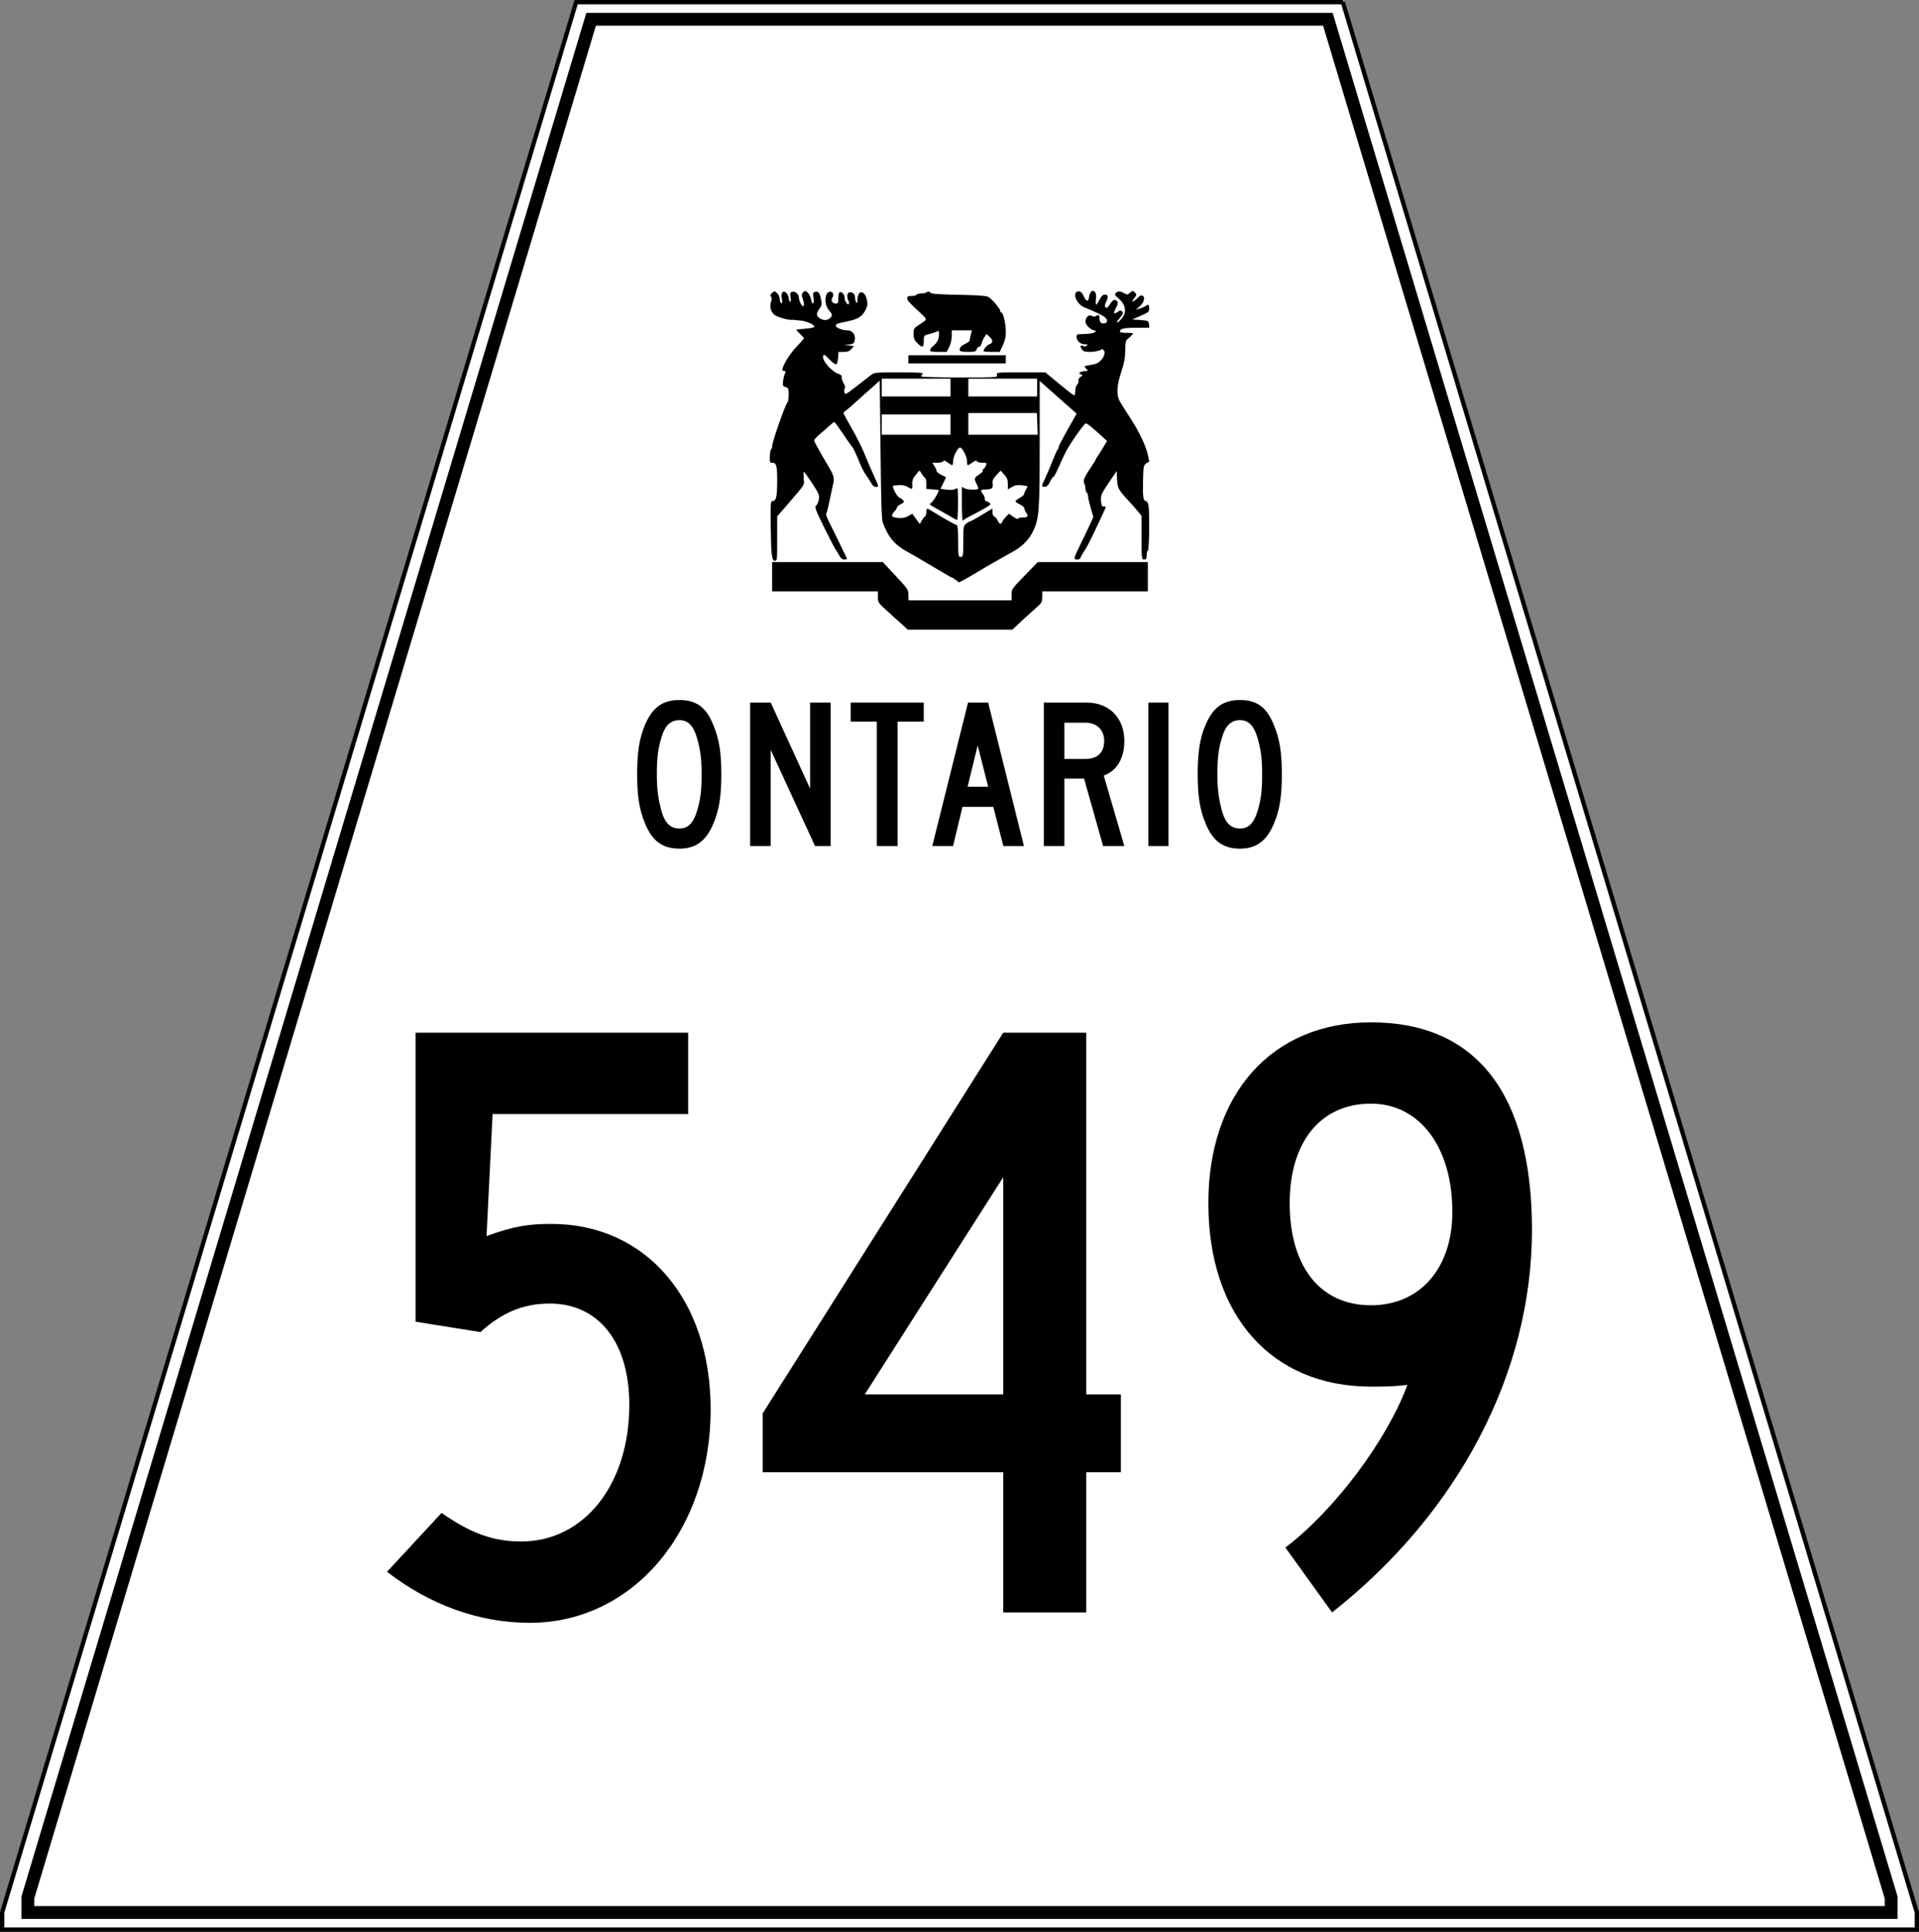 <?xml version="1.0" encoding="UTF-8" standalone="no"?>
<!-- Created with Inkscape (http://www.inkscape.org/) -->

<svg
   xmlns:svg="http://www.w3.org/2000/svg"
   xmlns="http://www.w3.org/2000/svg"
   version="1.1"
   width="448"
   height="451"
   id="svg2">
  <rect width="100%" height="100%" fill="#808080" stroke="none"/>
  <defs
     id="defs6" />
  <path
     d="m 313.5,0.5 -179,0 -134,446 0,4 447,0 0,-4 -134,-446 z"
     id="path2816"
     style="fill:#ffffff;fill-opacity:1;stroke:#000000;stroke-width:1px;stroke-linecap:butt;stroke-linejoin:miter;stroke-opacity:1" />
  <path
     d="m 138,4.5 172,0 131.5,438.5 0,3.5 -435,0 0,-3.5 L 138,4.5 z"
     id="path2818"
     style="font-size:medium;font-style:normal;font-variant:normal;font-weight:normal;font-stretch:normal;text-indent:0;text-align:start;text-decoration:none;line-height:normal;letter-spacing:normal;word-spacing:normal;text-transform:none;direction:ltr;block-progression:tb;writing-mode:lr-tb;text-anchor:start;color:#000000;fill:none;stroke:#000000;stroke-width:3;stroke-miterlimit:4;stroke-opacity:1;stroke-dasharray:none;marker:none;visibility:visible;display:inline;overflow:visible;enable-background:accumulate;font-family:Andale Mono;-inkscape-font-specification:Andale Mono" />
  <g
     id="text2816"
     style="font-size:202px;font-style:normal;font-variant:normal;font-weight:normal;font-stretch:normal;text-align:center;text-anchor:middle;fill:#000000;fill-opacity:1;stroke:none;font-family:Roadgeek 2005 Series C;-inkscape-font-specification:Roadgeek 2005 Series C">
    <path
       d="m 165.903,328.97 c 0,-25.654 -15.15,-43.228 -37.168,-43.228 -5.05,0 -8.484,0.404 -15.15,2.828 l 1.414,-28.482 45.652,0 0,-18.988 -63.63,0 0,67.468 15.15,2.424 c 4.848,-4.444 9.898,-6.666 16.16,-6.666 11.312,0 18.584,8.888 18.584,23.634 0,18.584 -10.504,31.916 -25.25,31.916 -6.666,0 -11.918,-2.02 -18.584,-6.666 l -12.726,13.736 c 9.898,7.676 21.412,11.918 33.33,11.918 24.038,0 42.218,-21.412 42.218,-49.894"
       id="path5148" />
    <path
       d="m 261.676,343.716 0,-18.18 -8.08,0 0,-84.436 -19.392,0 -56.156,88.88 0,13.736 56.156,0 0,32.724 19.392,0 0,-32.724 8.08,0 m -27.472,-18.18 -32.32,0 32.32,-50.702 0,50.702"
       id="path5150" />
    <path
       d="m 357.645,287.156 c 0,-31.714 -12.928,-48.48 -37.572,-48.48 -23.23,0 -37.976,16.766 -37.976,42.218 0,26.26 14.746,42.824 37.976,42.824 2.828,0 5.252,0 8.484,-0.404 -4.646,12.726 -16.968,29.29 -28.482,37.976 l 10.908,15.15 c 29.492,-23.23 46.662,-55.954 46.662,-89.284 m -18.584,-4.242 c 0,13.332 -7.676,21.816 -18.988,21.816 -11.918,0 -18.988,-9.09 -18.988,-23.836 0,-14.14 7.07,-23.23 18.988,-23.23 11.312,0 18.988,10.1 18.988,25.25"
       id="path5152" />
  </g>
  <g
     id="text2820"
     style="font-size:50px;font-style:normal;font-variant:normal;font-weight:normal;font-stretch:normal;text-align:center;text-anchor:middle;fill:#000000;fill-opacity:1;stroke:none;font-family:Roadgeek 2005 Series C;-inkscape-font-specification:Roadgeek 2005 Series C">
    <path
       d="m 168.395,180.727 c 0,-5.05 -0.5,-8.25 -1.9,-11.55 -1.65,-4.1 -4,-5.75 -7.85,-5.75 -3.9,0 -6.25,1.65 -8,5.65 -1.4,3.2 -1.9,6.6 -1.9,11.65 0,5.15 0.5,8.35 1.9,11.65 1.65,3.95 4,5.75 8,5.75 3.75,0 6.2,-1.8 7.85,-5.75 1.4,-3.2 1.9,-6.5 1.9,-11.65 m -4.6,0 c 0,3.85 -0.25,5.85 -1.05,8.55 -0.85,2.85 -2.1,4.15 -4.1,4.15 -2.15,0 -3.45,-1.3 -4.25,-4.15 -0.7,-2.7 -1.05,-4.8 -1.05,-8.45 0,-3.75 0.25,-6 1.05,-8.55 0.8,-2.85 2.1,-4.15 4.25,-4.15 2,0 3.25,1.3 4.1,4.25 0.7,2.45 1.05,4.6 1.05,8.35"
       id="path3628" />
    <path
       d="m 193.927,197.527 0,-33.5 -4.8,0 0,20.1 -9.2,-20.1 -4.8,0 0,33.5 4.8,0 0,-22.45 10.35,22.45 3.65,0"
       id="path3630" />
    <path
       d="m 215.651,168.477 0,-4.45 -17.05,0 0,4.45 6.1,0 0,29.05 4.85,0 0,-29.05 6.1,0"
       id="path3632" />
    <path
       d="m 239.044,197.527 -8.35,-33.5 -4.7,0 -8.35,33.5 4.85,0 2.2,-9.15 7.2,0 2.35,9.15 4.8,0 m -8.35,-13.85 -4.8,0 2.35,-9.65 2.45,9.65"
       id="path3634" />
    <path
       d="m 262.481,197.527 -4.8,-16.45 c 3.15,-1.2 4.8,-4.1 4.8,-8.1 0,-5.4 -3.55,-8.95 -8.8,-8.95 l -10,0 0,33.5 4.8,0 0,-15.75 4.6,0 4.45,15.75 4.95,0 m -4.7,-24.55 c 0,2.7 -1.55,4.2 -4.35,4.2 l -4.95,0 0,-8.45 4.95,0 c 2.6,0 4.35,1.65 4.35,4.25"
       id="path3636" />
    <path
       d="m 272.795,197.527 0,-33.5 -4.7,0 0,33.5 4.7,0"
       id="path3638" />
    <path
       d="m 299.255,180.727 c 0,-5.05 -0.5,-8.25 -1.9,-11.55 -1.65,-4.1 -4,-5.75 -7.85,-5.75 -3.9,0 -6.25,1.65 -8,5.65 -1.4,3.2 -1.9,6.6 -1.9,11.65 0,5.15 0.5,8.35 1.9,11.65 1.65,3.95 4,5.75 8,5.75 3.75,0 6.2,-1.8 7.85,-5.75 1.4,-3.2 1.9,-6.5 1.9,-11.65 m -4.6,0 c 0,3.85 -0.25,5.85 -1.05,8.55 -0.85,2.85 -2.1,4.15 -4.1,4.15 -2.15,0 -3.45,-1.3 -4.25,-4.15 -0.7,-2.7 -1.05,-4.8 -1.05,-8.45 0,-3.75 0.25,-6 1.05,-8.55 0.8,-2.85 2.1,-4.15 4.25,-4.15 2,0 3.25,1.3 4.1,4.25 0.7,2.45 1.05,4.6 1.05,8.35"
       id="path3640" />
  </g>
  <path
     d="m 255.031,67.906 c -0.334,0 -0.751,0.838 -0.844,1.75 -0.081,0.79 -0.692,0.645 -1.062,-0.25 -0.47,-1.135 -1.011,-1.579 -1.625,-1.344 -1.218,0.467 -0.048,3.036 1.688,3.719 2.266,0.891 4.264,1.847 4.75,2.281 0.638,0.571 0.689,1.147 0.094,1.375 -0.778,0.298 -1.344,-0.134 -1.344,-1.031 0,-0.904 -0.185,-1.031 -0.875,-0.594 -0.256,0.162 -0.622,0.134 -0.938,-0.062 -0.672,-0.419 -1.469,0.327 -1.469,1.375 0,0.723 1.31,2 2.062,2 0.179,0 0.312,0.107 0.312,0.25 0,0.333 -1.489,0.625 -3.156,0.625 -1.048,0 -1.312,0.105 -1.312,0.531 0,0.992 0.867,1.839 1.875,1.844 0.722,0.004 0.871,0.093 0.531,0.312 -0.194,0.126 -0.511,0.239 -0.688,0.312 0.027,-0.198 -0.092,-0.312 -0.344,-0.312 -0.575,0 -0.575,0.105 -0.094,0.875 0.289,0.463 0.696,0.594 1.875,0.594 1.17,0 2.443,-0.322 2.906,-0.688 0.209,0.237 0.5,0.568 0.5,0.719 0,0.682 -0.263,1.288 -0.75,1.812 -0.769,0.83 -1.071,0.965 -2.938,1.281 -1.11,0.188 -1.13,0.223 -0.625,0.781 0.502,0.554 0.501,0.558 -0.188,0.562 -0.393,0.003 -0.916,0.129 -1.156,0.281 -0.373,0.236 -0.354,0.297 0.094,0.469 0.484,0.186 0.485,0.251 -0.094,0.656 -0.359,0.252 -0.565,0.625 -0.469,0.875 0.092,0.24 -0.036,0.63 -0.281,0.875 -0.245,0.245 -0.438,0.908 -0.438,1.469 0,0.561 -0.106,1.031 -0.25,1.031 -0.229,0 -1.093,-0.673 -5.688,-4.469 l -1.062,-0.875 -5.719,0 c -5.611,-0.009 -5.747,0.013 -5.562,0.594 0.186,0.586 0.055,0.594 -8.75,0.594 -4.917,0 -8.938,-0.119 -8.938,-0.25 0,-0.131 0.148,-0.398 0.344,-0.594 0.278,-0.278 -0.931,-0.344 -5.469,-0.344 -5.674,0 -5.87,0.013 -6.688,0.688 -0.462,0.382 -1.993,1.572 -3.406,2.656 -2.503,1.92 -2.581,1.938 -2.719,1.219 -0.078,-0.406 -0.024,-0.814 0.125,-0.906 0.149,-0.092 0.017,-0.598 -0.312,-1.156 C 196.608,88.879 196.412,88.229 196.5,88 c 0.106,-0.277 -0.203,-0.549 -0.906,-0.781 -1.283,-0.423 -3.438,-2.771 -3.438,-3.75 0,-0.953 0.172,-0.901 1.531,0.5 0.645,0.664 1.337,1.158 1.531,1.094 0.195,-0.064 0.388,-0.736 0.438,-1.5 l 0.094,-1.406 1.219,0 c 0.886,0 1.355,-0.167 1.781,-0.656 l 0.594,-0.688 -1.125,-0.156 -1.156,-0.188 1.094,-0.031 c 0.684,-0.027 1.136,-0.234 1.25,-0.531 0.544,-1.418 -0.237,-2.781 -1.594,-2.781 -1.169,0 -2.688,-0.604 -2.688,-1.062 0,-0.43 0.226,-0.524 2.688,-1.031 2.41,-0.496 3.422,-1.113 4.156,-2.5 0.545,-1.029 0.624,-1.436 0.406,-2.531 -0.46,-2.317 -2.179,-2.365 -2.188,-0.062 -0.003,0.806 -0.097,0.958 -0.312,0.625 -0.159,-0.245 -0.279,-0.811 -0.281,-1.25 -0.005,-0.809 -0.871,-1.358 -1.5,-0.969 -0.385,0.238 -0.383,1.221 0,1.938 0.388,0.724 -0.131,1.09 -0.531,0.375 -0.121,-0.216 -0.242,-0.506 -0.344,-0.594 -0.012,-0.183 -0.021,-0.31 -0.031,-0.562 -0.029,-0.686 -0.481,-1.312 -1.062,-1.312 -0.26,0 -0.406,0.444 -0.406,1.344 0,1.111 -0.099,1.344 -0.562,1.344 -0.767,0 -1.253,-0.67 -0.906,-1.219 0.44,-0.695 0.323,-1.381 -0.25,-1.531 -1.418,-0.371 -1.781,2.759 -0.5,4.281 0.871,1.035 0.906,1.219 0.281,1.844 -0.595,0.595 -1.592,0.624 -2.438,0.031 -0.827,-0.579 -0.836,-1.13 -0.031,-2.219 0.507,-0.686 0.577,-1.059 0.406,-1.969 -0.316,-1.683 -0.649,-2.158 -1.375,-1.969 -0.556,0.145 -0.61,0.286 -0.438,1.438 0.229,1.525 -0.282,1.81 -0.562,0.312 -0.103,-0.55 -0.452,-1.265 -0.781,-1.562 -0.274,-0.248 -0.417,-0.366 -0.562,-0.375 -0.145,-0.009 -0.283,0.095 -0.5,0.312 -0.392,0.392 -0.402,0.643 -0.125,1.438 0.398,1.143 0.405,1.781 0.062,1.781 -0.308,0 -0.938,-1.344 -0.938,-2 0,-0.773 -0.853,-1.521 -1.531,-1.344 -0.527,0.138 -0.568,0.301 -0.406,1.312 0.122,0.764 0.074,1.123 -0.125,1 -0.167,-0.103 -0.312,-0.501 -0.312,-0.875 0,-0.374 -0.259,-0.913 -0.562,-1.188 -0.81,-0.733 -1.308,-0.004 -1.031,1.469 0.149,0.794 0.087,1.056 -0.156,0.906 -0.186,-0.115 -0.344,-0.538 -0.344,-0.938 0,-0.399 -0.253,-1.003 -0.594,-1.344 -0.589,-0.589 -0.645,-0.584 -1.188,-0.094 -0.431,0.39 -0.499,0.606 -0.25,0.906 0.183,0.22 0.217,0.616 0.094,0.906 -0.605,1.419 -0.097,2.984 1.125,3.562 1.319,0.624 3.194,1.03 3.781,0.906 l 2.406,0.25 c 1.869,0.451 2.983,1.111 2.594,1.5 -0.104,0.104 -1.053,0.258 -2.125,0.344 -1.072,0.086 -1.969,0.206 -1.969,0.281 0,0.076 0.416,0.51 0.906,0.969 0.491,0.458 0.875,0.918 0.875,1 0,0.082 -0.778,0.966 -1.75,1.969 -1.55,1.599 -3.281,4.42 -3.281,5.344 0,0.174 0.186,0.312 0.438,0.312 0.362,0 0.404,0.131 0.156,0.594 -0.172,0.321 -0.374,1.121 -0.438,1.781 -0.103,1.066 -0.041,1.216 0.594,1.375 0.641,0.161 0.719,0.336 0.719,1.719 0,0.849 -0.128,1.688 -0.281,1.844 -0.546,0.552 -3.594,9.267 -3.594,10.281 0,0.279 -0.085,0.573 -0.219,0.656 -0.134,0.083 -0.275,0.83 -0.312,1.656 -0.059,1.288 -0.003,1.5 0.469,1.5 1.088,0 1.25,0.599 1.25,4.25 0,3.557 -0.232,4.688 -1.031,4.688 -0.51,0 -0.523,0.046 -0.469,6.219 0.055,6.24 0.252,7.75 0.969,7.75 0.523,0 0.531,-0.327 0.531,-5.188 l 0,-5.188 2.031,-2.344 c 4.732,-5.527 4.286,-4.799 4.156,-6.531 -0.064,-0.859 -0.064,-1.565 0.031,-1.562 0.095,0.003 0.976,1.218 1.938,2.688 1.568,2.396 1.724,2.783 1.562,3.781 -0.099,0.612 -0.372,1.253 -0.625,1.438 -0.399,0.292 -0.157,0.99 1.906,5.188 1.307,2.659 2.565,5.049 2.781,5.312 0.217,0.264 0.556,0.832 0.781,1.281 0.275,0.55 0.647,0.812 1.125,0.812 0.391,0 0.658,-0.096 0.594,-0.219 -0.064,-0.123 -0.828,-1.701 -1.688,-3.5 -0.86,-1.799 -1.952,-4.028 -2.438,-4.969 -0.486,-0.94 -0.813,-1.847 -0.719,-2 0.094,-0.153 0.32,-0.857 0.469,-1.562 0.148,-0.706 0.541,-2.546 0.875,-4.094 0.694,-3.219 0.888,-2.486 -2.156,-7.688 -1.089,-1.861 -2,-3.546 -2,-3.75 0,-0.204 0.586,-0.868 1.281,-1.438 0.695,-0.57 1.701,-1.456 2.25,-1.969 0.549,-0.513 1.082,-0.913 1.188,-0.906 0.105,0.006 1.062,1.318 2.125,2.906 1.063,1.588 2.023,2.95 2.125,3.031 0.183,0.147 0.85,1.578 1.906,4.156 0.302,0.736 0.888,1.803 1.312,2.375 0.424,0.572 0.958,1.425 1.188,1.875 0.27,0.528 0.658,0.812 1.094,0.812 0.669,0 0.656,-0.025 -0.375,-2.312 -1.124,-2.494 -1.074,-2.381 -2.531,-5.875 -0.546,-1.308 -1.819,-3.815 -2.844,-5.594 -1.024,-1.779 -1.875,-3.345 -1.875,-3.469 0,-0.124 0.32,-0.439 0.688,-0.688 0.368,-0.248 1.339,-1.079 2.156,-1.844 0.818,-0.765 2.418,-2.188 3.562,-3.188 l 2.062,-1.844 0.188,16.062 c 0.121,12.032 0.243,16.282 0.531,17.062 1.267,3.433 2.784,5.237 5.719,6.812 1.015,0.545 3.708,2.127 6,3.5 2.292,1.373 4.246,2.496 4.344,2.5 0.098,0.004 0.529,0.243 0.938,0.562 0.409,0.32 0.746,0.59 0.781,0.594 0.118,0.012 2.898,-1.541 4.25,-2.375 0.736,-0.454 2.336,-1.399 3.562,-2.094 2.441,-1.383 2.652,-1.483 5.125,-2.906 2.032,-1.169 3.553,-2.788 4.438,-4.719 1.329,-2.899 1.468,-4.639 1.469,-20.25 l 0,-14.688 1.094,0.969 c 0.613,0.531 2.117,1.868 3.344,2.969 1.227,1.101 2.686,2.374 3.219,2.844 l 0.969,0.875 -2.094,3.688 c -1.146,2.029 -2.094,3.844 -2.094,4.031 0,0.187 -0.112,0.47 -0.25,0.625 -0.138,0.155 -0.7,1.422 -1.25,2.812 -0.55,1.39 -1.344,3.257 -1.781,4.156 -0.635,1.307 -0.717,1.639 -0.375,1.719 0.735,0.171 1.163,-0.144 1.688,-1.25 0.279,-0.587 0.624,-1.062 0.75,-1.062 0.126,0 0.62,-0.896 1.094,-2 0.474,-1.104 1.274,-2.831 1.781,-3.812 0.998,-1.931 4.164,-6.461 4.625,-6.625 0.275,-0.098 1.169,0.586 3.75,2.938 l 1.25,1.156 -1.031,1.719 c -0.558,0.945 -1.143,1.865 -1.312,2.062 -0.169,0.198 -0.312,0.462 -0.312,0.562 0,0.1 -0.373,0.722 -0.844,1.406 -1.701,2.473 -2.165,3.462 -1.844,4.062 0.165,0.309 0.312,0.903 0.312,1.312 0,0.41 0.149,0.836 0.312,0.938 0.164,0.101 0.281,0.45 0.281,0.781 0,0.332 0.283,1.574 0.625,2.75 l 0.625,2.125 -0.875,1.938 c -0.486,1.058 -1.429,3.018 -2.094,4.375 -1.705,3.48 -1.737,3.625 -0.812,3.625 0.42,0 0.75,-0.138 0.75,-0.312 0,-0.175 0.387,-0.879 0.844,-1.562 0.457,-0.684 1.244,-2.124 1.75,-3.188 0.506,-1.063 1.452,-3.06 2.125,-4.469 0.673,-1.409 1.219,-2.633 1.219,-2.719 0,-0.086 -0.214,-0.148 -0.5,-0.125 -0.415,0.033 -0.554,-0.242 -0.625,-1.344 -0.082,-1.266 0.063,-1.604 1.781,-4.156 l 1.875,-2.781 0.094,1.938 c 0.096,2.052 0.314,2.458 2.594,4.906 0.609,0.654 1.573,1.735 2.125,2.406 l 1,1.219 0,5.094 c 0,4.9 0.022,5.094 0.594,5.094 0.481,0 0.594,-0.189 0.594,-1.031 0,-0.572 0.118,-1.031 0.281,-1.031 0.329,0 0.438,-9.123 0.125,-10.688 -0.102,-0.511 -0.372,-0.906 -0.594,-0.906 -0.61,0 -0.751,-1 -0.656,-4.875 0.09,-3.68 0.063,-3.555 1.406,-4.281 0.059,-0.032 -0.079,-0.758 -0.281,-1.625 -0.54,-2.313 -2.098,-5.552 -4.25,-8.812 -1.044,-1.581 -2.106,-3.289 -2.375,-3.812 -0.741,-1.443 -0.62,-3.631 0.406,-6.719 0.684,-2.057 0.925,-3.301 0.938,-5 0.014,-1.863 0.103,-2.357 0.562,-2.688 0.289,-0.208 1.092,-0.965 1.188,-1.188 0.026,-0.011 0.08,-0.019 0.094,-0.031 0.155,-0.133 -0.474,-0.219 -1.406,-0.219 -0.932,0 -1.688,-0.119 -1.688,-0.25 0,-0.729 0.874,-0.938 3.781,-0.938 l 3.094,0 -0.094,-0.844 c -0.089,-0.778 -0.175,-0.827 -1.969,-0.969 l -1.906,-0.125 1.969,-0.875 c 1.768,-0.767 1.969,-0.913 1.969,-1.688 0,-0.872 -0.238,-1.09 -0.75,-0.625 -0.155,0.141 -0.771,0.41 -1.344,0.594 l -1.031,0.344 0.969,-0.875 c 1.014,-0.928 1.276,-2.183 0.531,-2.469 -0.23,-0.088 -0.638,0.106 -0.938,0.438 -0.3,0.331 -0.791,0.713 -1.094,0.875 -0.466,0.249 -0.451,0.153 0.125,-0.625 0.636,-0.861 0.651,-0.943 0.188,-1.406 -0.463,-0.463 -0.546,-0.462 -1.125,0.062 -0.528,0.478 -0.729,0.513 -1.25,0.188 -0.943,-0.589 -1.647,-0.626 -2.062,-0.125 -0.319,0.384 -0.215,0.557 0.562,1.219 1.783,1.518 2.052,3.271 0.781,4.781 -0.423,0.503 -0.897,0.906 -1.062,0.906 -0.166,0 0.11,-0.475 0.625,-1.062 0.753,-0.857 0.878,-1.126 0.594,-1.469 -0.306,-0.368 -0.434,-0.381 -1.062,0.031 -1.001,0.656 -1.117,0.388 -0.406,-0.938 0.448,-0.837 0.523,-1.209 0.281,-1.5 -0.522,-0.629 -0.978,-0.455 -1.719,0.688 -0.507,0.782 -0.76,0.959 -1,0.719 -0.24,-0.24 -0.214,-0.598 0.156,-1.375 0.562,-1.179 0.452,-1.625 -0.406,-1.625 -0.367,0 -0.766,0.423 -1.156,1.188 -0.334,0.654 -0.682,1.188 -0.781,1.188 -0.1,0 -0.144,-0.588 -0.062,-1.312 0.146,-1.299 -0.108,-1.938 -0.812,-1.938 z m -38.375,0.125 c -0.11,-0.012 -0.185,0.051 -0.25,0.156 -0.106,0.171 -0.666,0.312 -1.219,0.312 -0.553,0 -1.086,0.118 -1.188,0.281 -0.101,0.164 -0.625,0.312 -1.188,0.312 -0.809,0 -1.031,0.114 -1.031,0.562 0,0.509 0.553,1.081 3.656,3.938 0.479,0.441 0.785,0.936 0.688,1.094 -0.097,0.158 -0.796,0.661 -1.531,1.125 -1.247,0.788 -1.312,0.924 -1.312,2.125 -4.2e-4,1.026 0.151,1.463 0.844,2.156 1.195,1.195 1.531,1.119 1.531,-0.438 0,-1.313 -7.1e-4,-1.344 1.25,-1.656 0.695,-0.174 1.495,-0.433 1.781,-0.594 0.446,-0.251 0.531,-0.159 0.531,0.625 0,1.111 -0.448,2.021 -1.375,2.75 -0.383,0.301 -0.719,0.735 -0.719,0.969 0,0.324 0.467,0.406 1.938,0.406 l 1.938,0 L 221.594,81 c 0.342,-0.67 0.594,-1.764 0.594,-2.531 l 0,-1.344 2.344,0 2.344,0 -0.25,1.094 c -0.142,0.613 -0.277,1.218 -0.281,1.344 -0.004,0.125 -0.466,0.449 -1.031,0.719 -1.038,0.495 -1.494,1.128 -1.188,1.625 0.092,0.149 0.977,0.25 1.938,0.25 1.485,0 1.777,-0.088 1.938,-0.594 0.104,-0.327 0.346,-0.594 0.562,-0.594 0.217,0 0.487,-0.355 0.594,-0.781 0.107,-0.426 0.395,-1.07 0.656,-1.469 l 0.5,-0.75 L 231,78.625 c 0.897,0.842 0.882,1.403 -0.031,1.75 -0.63,0.239 -1.344,1.111 -1.344,1.625 0,0.093 0.862,0.156 1.906,0.156 l 1.875,0 0.719,-1.562 c 0.529,-1.156 0.72,-2.023 0.688,-3.344 -0.046,-1.887 -0.642,-4.312 -1.062,-4.312 -0.138,0 -0.25,-0.159 -0.25,-0.375 0,-0.506 -1.946,-2.779 -2.781,-3.25 -0.397,-0.224 -2.24,-0.386 -4.812,-0.438 -7.345,-0.146 -8.364,-0.229 -8.844,-0.625 -0.157,-0.13 -0.297,-0.206 -0.406,-0.219 z m -4.594,14.906 0,1.906 22.75,0 0,-1.906 -22.75,0 z m -6.219,5.469 8.031,0 8.031,0 0,2.094 0,2.062 -8.031,0 -8.031,0 0,-2.062 0,-2.094 z m 20.219,0 8.031,0 8.031,0 0,2.094 0,2.062 -8.031,0 -8.031,0 0,-2.062 0,-2.094 z m 0,8.031 8,0 8,0 0.094,2.531 0.094,2.531 -8.094,0 -8.094,0 0,-2.531 0,-2.531 z m -20.219,0.312 8.031,0 8.031,0 0,2.375 0,2.375 -8.031,0 -8.031,0 0,-2.375 0,-2.375 z m 18.281,7.75 c 0.543,0 1.625,2.089 1.625,3.125 0,1.202 0.079,1.2 1.281,0.344 0.625,-0.445 0.95,-0.524 1.031,-0.281 0.065,0.196 0.625,0.344 1.25,0.344 1.105,0 1.147,0.029 0.812,0.75 -0.189,0.408 -0.461,0.749 -0.594,0.75 -0.132,0.001 -0.16,0.123 -0.062,0.281 0.098,0.158 -0.298,0.595 -0.875,0.969 -1.192,0.772 -1.224,0.956 -0.562,2.281 0.262,0.526 0.407,1 0.344,1.062 -0.291,0.291 -2.527,0.228 -3.125,-0.094 l -0.688,-0.375 0,4.094 c 0.003,2.254 0.099,3.982 0.219,3.812 0.12,-0.17 0.901,-0.654 1.719,-1.062 0.818,-0.408 2.288,-1.197 3.25,-1.75 1.6,-0.921 1.683,-1.044 1.188,-1.406 -0.298,-0.218 -0.649,-0.375 -0.781,-0.375 -0.132,0 -0.245,-0.245 -0.25,-0.531 -0.005,-0.286 -0.197,-0.776 -0.438,-1.094 -0.627,-0.829 -0.551,-1.058 0.375,-1.062 1.693,-0.008 2.032,-0.265 1.906,-1.344 -0.095,-0.811 0.078,-1.194 0.875,-2.031 l 0.969,-1.031 0.844,0.906 c 0.648,0.694 0.844,1.178 0.844,2.188 l 0,1.281 0.969,-0.562 c 0.733,-0.426 1.298,-0.501 2.375,-0.375 1.409,0.165 1.419,0.156 0.969,0.844 -0.25,0.381 -0.469,0.868 -0.469,1.094 0,0.225 -0.459,0.66 -1.031,0.969 -0.572,0.308 -1.031,0.683 -1.031,0.812 0,0.129 0.459,0.446 1.031,0.719 0.572,0.273 1.058,0.713 1.062,0.969 0.005,0.256 0.203,0.721 0.438,1.031 0.577,0.762 0.317,1.062 -0.906,1.062 -0.563,0 -1.031,0.123 -1.031,0.281 0,0.159 -0.476,-0.008 -1.062,-0.406 l -1.062,-0.75 -0.656,0.688 c -0.362,0.362 -0.765,0.87 -0.875,1.156 -0.28,0.73 -0.662,0.66 -1.062,-0.219 -0.188,-0.413 -0.535,-0.843 -0.781,-0.938 -0.256,-0.098 -0.469,-0.543 -0.469,-1.031 l 0,-0.844 -0.938,0.531 c -0.532,0.3 -1.664,0.985 -2.5,1.5 -0.836,0.515 -1.636,0.931 -1.781,0.938 -0.145,0.005 -0.57,0.256 -0.938,0.562 -0.626,0.522 -0.656,0.792 -0.656,4.156 0,3.397 -0.032,3.594 -0.594,3.594 -0.563,0 -0.594,-0.2 -0.594,-3.719 0,-2.335 -0.121,-3.719 -0.312,-3.719 -0.262,0 -3.264,-1.689 -5.875,-3.312 -1.121,-0.697 -1.25,-0.668 -1.25,0.344 0,0.491 -0.122,0.906 -0.25,0.906 -0.128,0 -0.456,0.409 -0.75,0.906 l -0.531,0.906 -0.875,-1.219 -0.875,-1.188 L 212,120.5 c -0.695,0.389 -1.363,0.503 -2.375,0.406 -1.554,-0.148 -1.74,-0.505 -0.812,-1.5 0.327,-0.351 0.594,-0.771 0.594,-0.938 0,-0.166 0.404,-0.522 0.906,-0.781 0.732,-0.379 0.839,-0.542 0.562,-0.875 -0.19,-0.229 -0.564,-0.505 -0.844,-0.594 -0.647,-0.205 -1.967,-2.816 -1.438,-2.844 0.202,-0.01 0.818,-0.071 1.375,-0.125 0.604,-0.059 1.407,0.135 2,0.469 1.07,0.601 1.076,0.597 1,-0.812 -0.028,-0.517 0.153,-1.199 0.406,-1.5 0.253,-0.301 0.651,-0.813 0.875,-1.125 0.389,-0.541 0.44,-0.52 0.969,0.375 0.305,0.516 0.653,0.938 0.781,0.938 0.128,0 0.25,0.576 0.25,1.281 l 0,1.281 1.406,0.094 c 0.773,0.04 1.425,0.112 1.469,0.156 0.202,0.202 -1.152,2.563 -1.688,2.938 -0.572,0.4 -0.537,0.45 1.094,1.344 0.943,0.516 2.401,1.33 3.219,1.812 0.818,0.482 1.578,0.899 1.688,0.906 0.11,0.007 0.204,-1.675 0.219,-3.719 0.015,-2.044 -0.062,-3.719 -0.156,-3.719 -0.094,0 -0.381,0.141 -0.656,0.281 -0.275,0.14 -1.116,0.162 -1.875,0.062 l -1.406,-0.188 0.656,-1.344 0.656,-1.375 -1.125,-0.531 c -0.624,-0.304 -1.125,-0.744 -1.125,-0.969 0,-0.225 -0.236,-0.722 -0.5,-1.125 l -0.469,-0.75 1.188,0 c 0.667,0 1.278,-0.145 1.344,-0.344 0.081,-0.243 0.407,-0.164 1.031,0.281 1.202,0.856 1.281,0.858 1.281,-0.344 0,-1.036 1.082,-3.125 1.625,-3.125 z m -43.875,26.719 0,3.438 0,3.406 12.344,0 12.344,0 0,1.312 c 0,1.26 0.082,1.39 2.438,3.5 1.343,1.203 2.928,2.625 3.5,3.156 l 1.031,0.969 12.219,0 12.219,0 2.5,-2.344 c 1.385,-1.277 2.968,-2.689 3.5,-3.156 0.811,-0.713 0.969,-1.075 0.969,-2.156 l 0,-1.281 12.312,0 12.344,0 0,-3.406 0,-3.438 -12.844,0 -12.844,0 -3.062,3.156 c -2.951,3.028 -3.062,3.162 -3.062,4.438 l 0,1.344 -12.031,0 -12.031,0 -0.031,-1.281 c -6.5e-4,-1.191 -0.143,-1.424 -2.969,-4.438 l -3,-3.219 -12.906,0 -12.938,0 z"
     id="path2844"
     style="fill:#000000" />
</svg>
